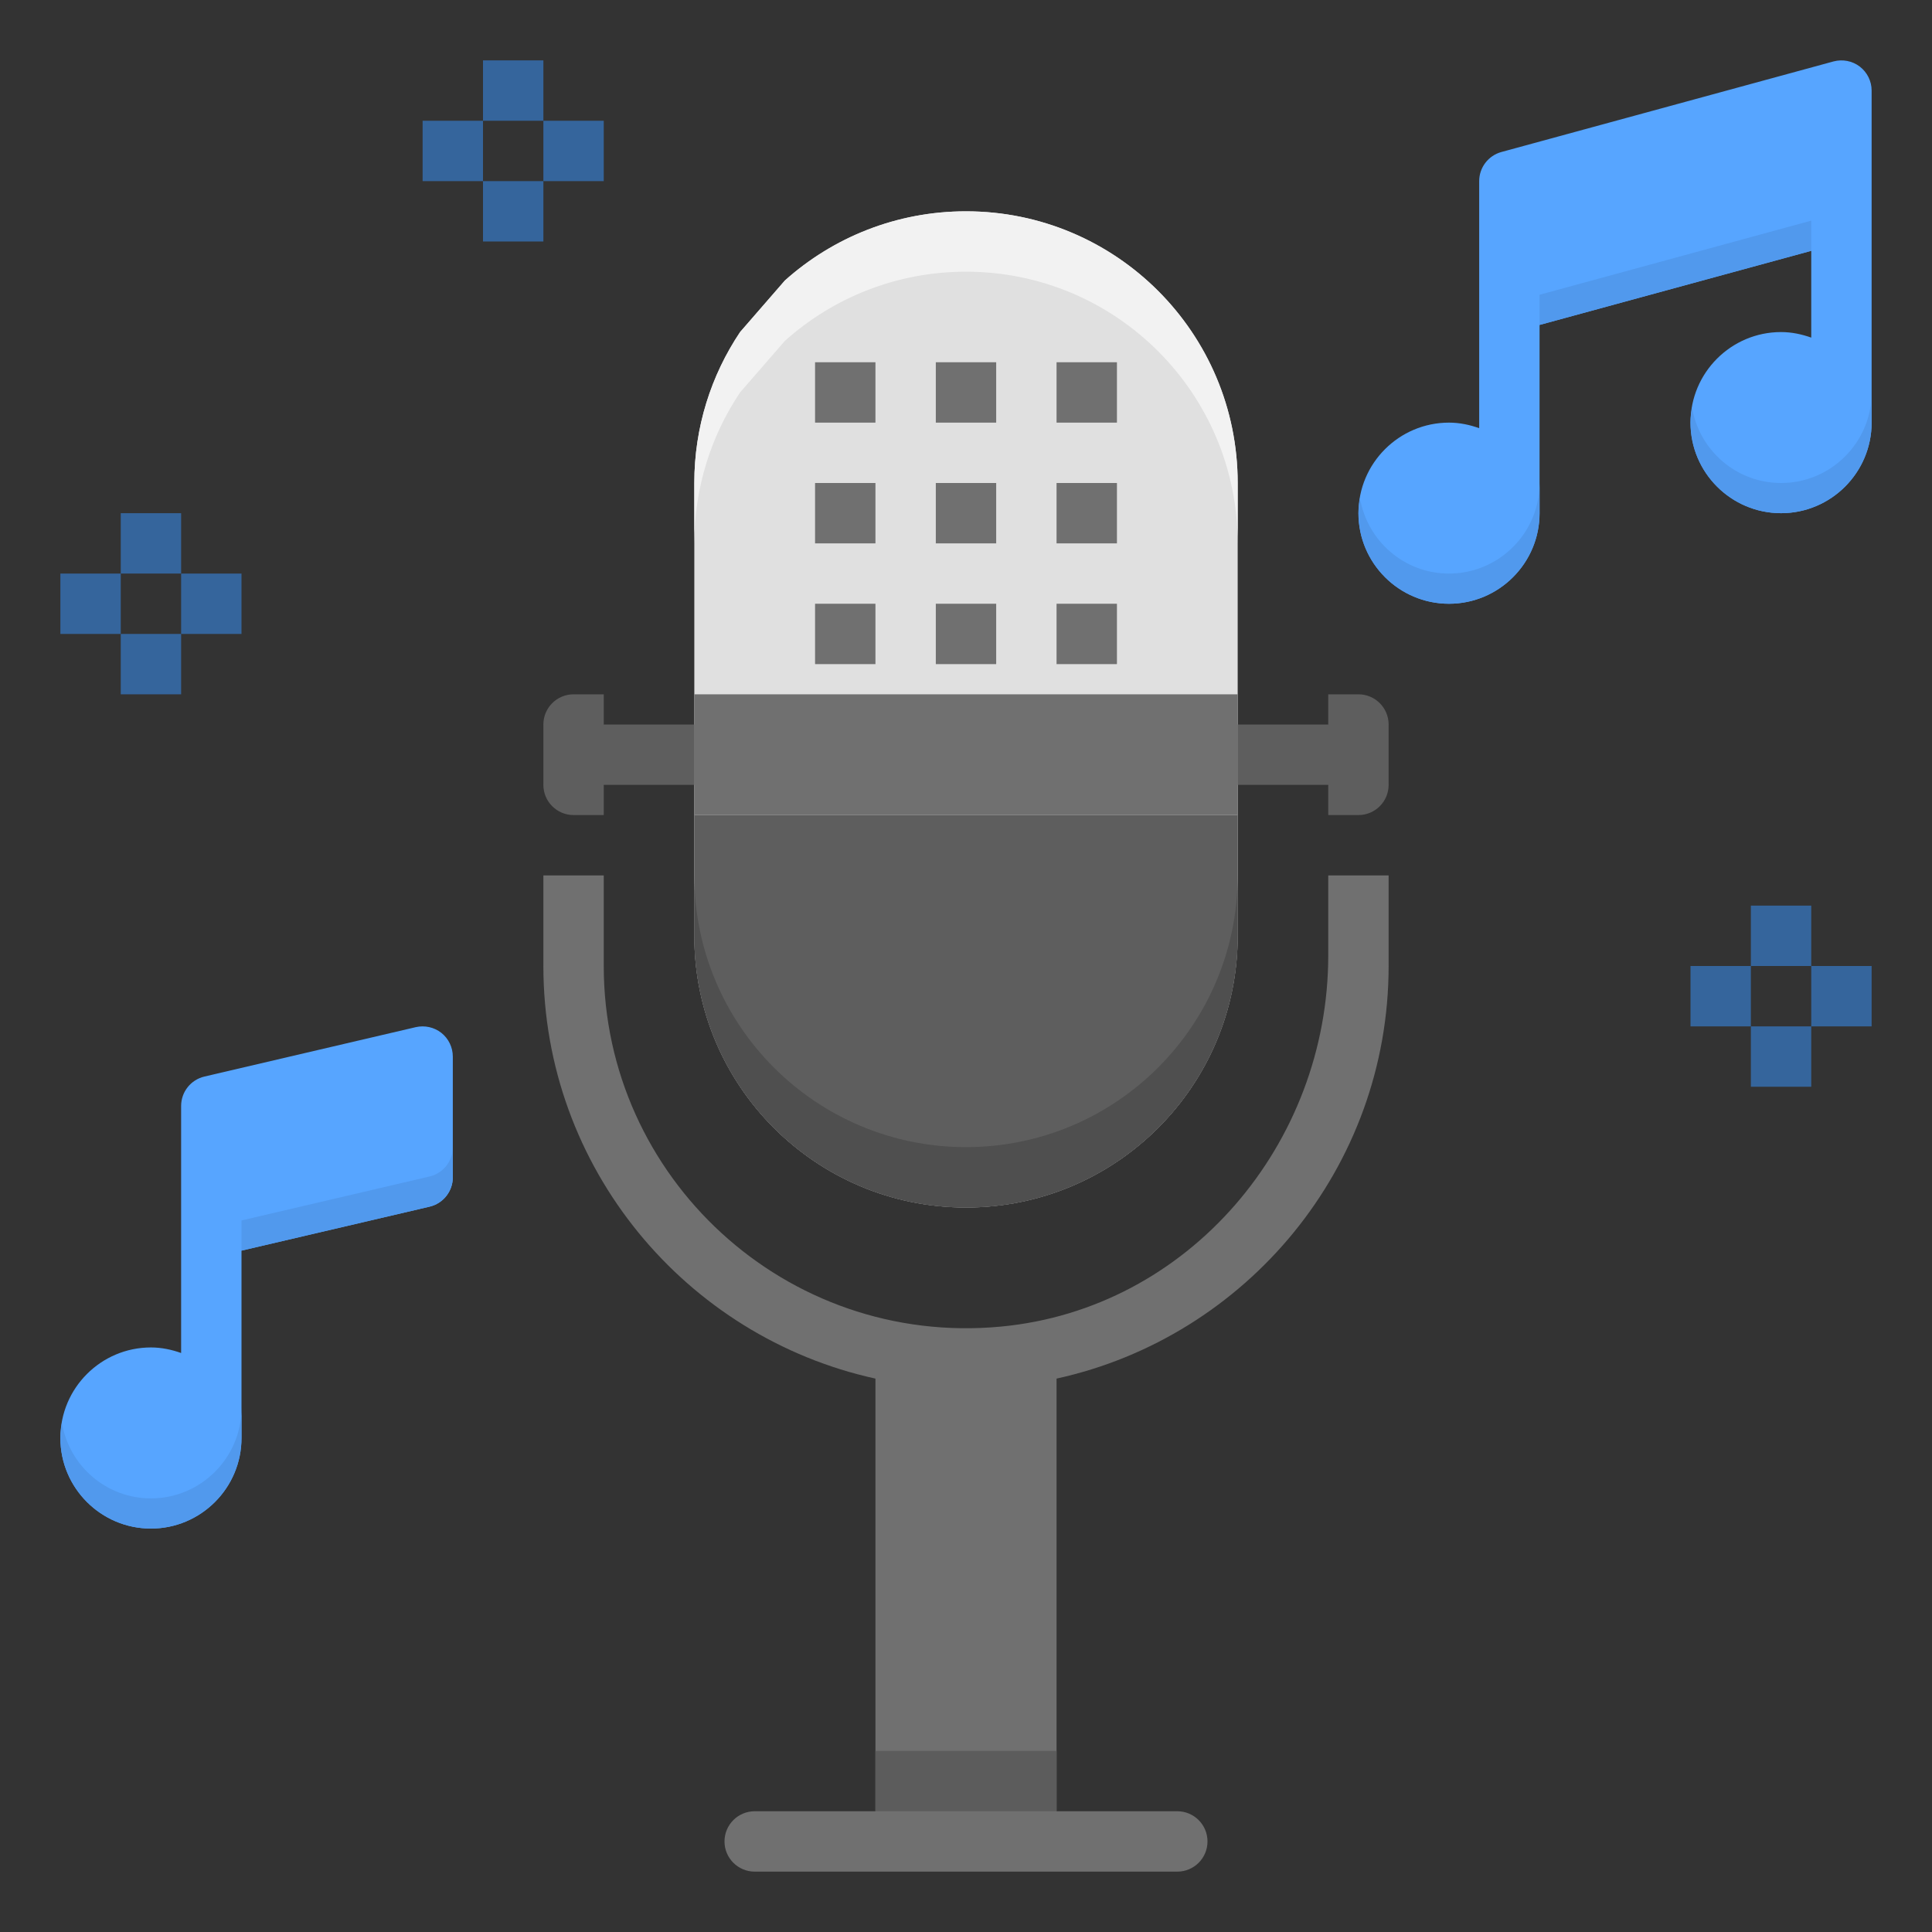 <?xml version="1.0" encoding="UTF-8"?> <svg xmlns="http://www.w3.org/2000/svg" id="Layer_1_1_" height="512" viewBox="0 0 64 64" width="512"><rect x="0" y="0" width="64" height="64" fill="#333333" stroke="none"/><path d="m32 7c-2.305 0-4.408.867-6 2.292l-1.484 1.708c-.958 1.43-1.516 3.15-1.516 5v15c0 4.971 4.029 9 9 9s9-4.029 9-9v-15c0-4.971-4.029-9-9-9z" fill="#e0e0e0"></path><path d="m23 27v4c0 4.971 4.029 9 9 9s9-4.029 9-9v-4z" fill="#5e5e5e"></path><path d="m23 23v2 2h18v-2-2z" fill="#707070"></path><path d="m32 38c-4.971 0-9-4.029-9-9v2c0 4.971 4.029 9 9 9s9-4.029 9-9v-2c0 4.971-4.029 9-9 9z" fill="#4f4f4f"></path><path d="m32 7c-2.305 0-4.408.867-6 2.292l-1.484 1.708c-.958 1.43-1.516 3.15-1.516 5v2c0-1.85.558-3.57 1.516-5l1.484-1.708c1.592-1.425 3.695-2.292 6-2.292 4.971 0 9 4.029 9 9v-2c0-4.971-4.029-9-9-9z" fill="#f2f2f2"></path><g fill="#707070"><path d="m27 16h2v2h-2z"></path><path d="m27 12h2v2h-2z"></path><path d="m31 20h2v2h-2z"></path><path d="m31 16h2v2h-2z"></path><path d="m31 12h2v2h-2z"></path><path d="m35 20h2v2h-2z"></path><path d="m35 16h2v2h-2z"></path><path d="m35 12h2v2h-2z"></path></g><path d="m44 23v1h-3v2h3v1h1c.552 0 1-.448 1-1v-2c0-.552-.448-1-1-1z" fill="#5e5e5e"></path><path d="m20 26h3v-2h-3v-1h-1c-.552 0-1 .448-1 1v2c0 .552.448 1 1 1h1z" fill="#5e5e5e"></path><path d="m44 29v2.648c0 6.245-4.625 11.712-10.843 12.297-7.134.672-13.157-4.946-13.157-11.945v-3h-2v3c0 6.689 4.718 12.29 11 13.668v14.332h-4c-.552 0-1 .448-1 1s.448 1 1 1h14c.552 0 1-.448 1-1s-.448-1-1-1h-4v-14.332c6.282-1.378 11-6.979 11-13.668v-3z" fill="#707070"></path><path d="m61.607 2.205c-.247-.188-.568-.25-.87-.17l-11 3c-.435.119-.737.514-.737.965v8.184c-.314-.112-.648-.184-1-.184-1.654 0-3 1.346-3 3s1.346 3 3 3 3-1.346 3-3v-6.236l9-2.455v2.875c-.314-.112-.648-.184-1-.184-1.654 0-3 1.346-3 3s1.346 3 3 3 3-1.346 3-3v-11c0-.312-.146-.605-.393-.795z" fill="#57a5ff"></path><path d="m13.772 34.026-7 1.636c-.452.106-.772.509-.772.974v8.184c-.314-.112-.648-.184-1-.184-1.654 0-3 1.346-3 3s1.346 3 3 3 3-1.346 3-3v-6.207l6.228-1.456c.452-.105.772-.509.772-.973v-4c0-.305-.14-.594-.378-.784-.24-.189-.553-.258-.85-.19z" fill="#57a5ff"></path><g fill="#35659c"><path d="m14 4h2v2h-2z"></path><path d="m16 2h2v2h-2z"></path><path d="m18 4h2v2h-2z"></path><path d="m16 6h2v2h-2z"></path><path d="m2 19h2v2h-2z"></path><path d="m4 17h2v2h-2z"></path><path d="m6 19h2v2h-2z"></path><path d="m4 21h2v2h-2z"></path><path d="m56 32h2v2h-2z"></path><path d="m58 30h2v2h-2z"></path><path d="m60 32h2v2h-2z"></path><path d="m58 34h2v2h-2z"></path></g><path d="m27 20h2v2h-2z" fill="#707070"></path><path d="m29 58h6v2h-6z" fill="#5c5c5c"></path><path d="m5 49.636c-1.483 0-2.71-1.084-2.949-2.5-.028.164-.051.329-.051.5 0 1.654 1.346 3 3 3s3-1.346 3-3v-1c0 1.654-1.346 3-3 3z" fill="#5199ed"></path><path d="m14.228 38.973-6.228 1.456v1l6.228-1.456c.452-.105.772-.509.772-.973v-1c0 .464-.32.868-.772.973z" fill="#5199ed"></path><path d="m48 19c-1.483 0-2.71-1.084-2.949-2.5-.028.163-.051.329-.051.5 0 1.654 1.346 3 3 3s3-1.346 3-3v-1c0 1.654-1.346 3-3 3z" fill="#5199ed"></path><path d="m59 16c-1.483 0-2.71-1.084-2.949-2.5-.028.163-.051.329-.051.5 0 1.654 1.346 3 3 3s3-1.346 3-3v-1c0 1.654-1.346 3-3 3z" fill="#5199ed"></path><path d="m60 7.309-9 2.455v1l9-2.455z" fill="#5199ed"></path></svg> 